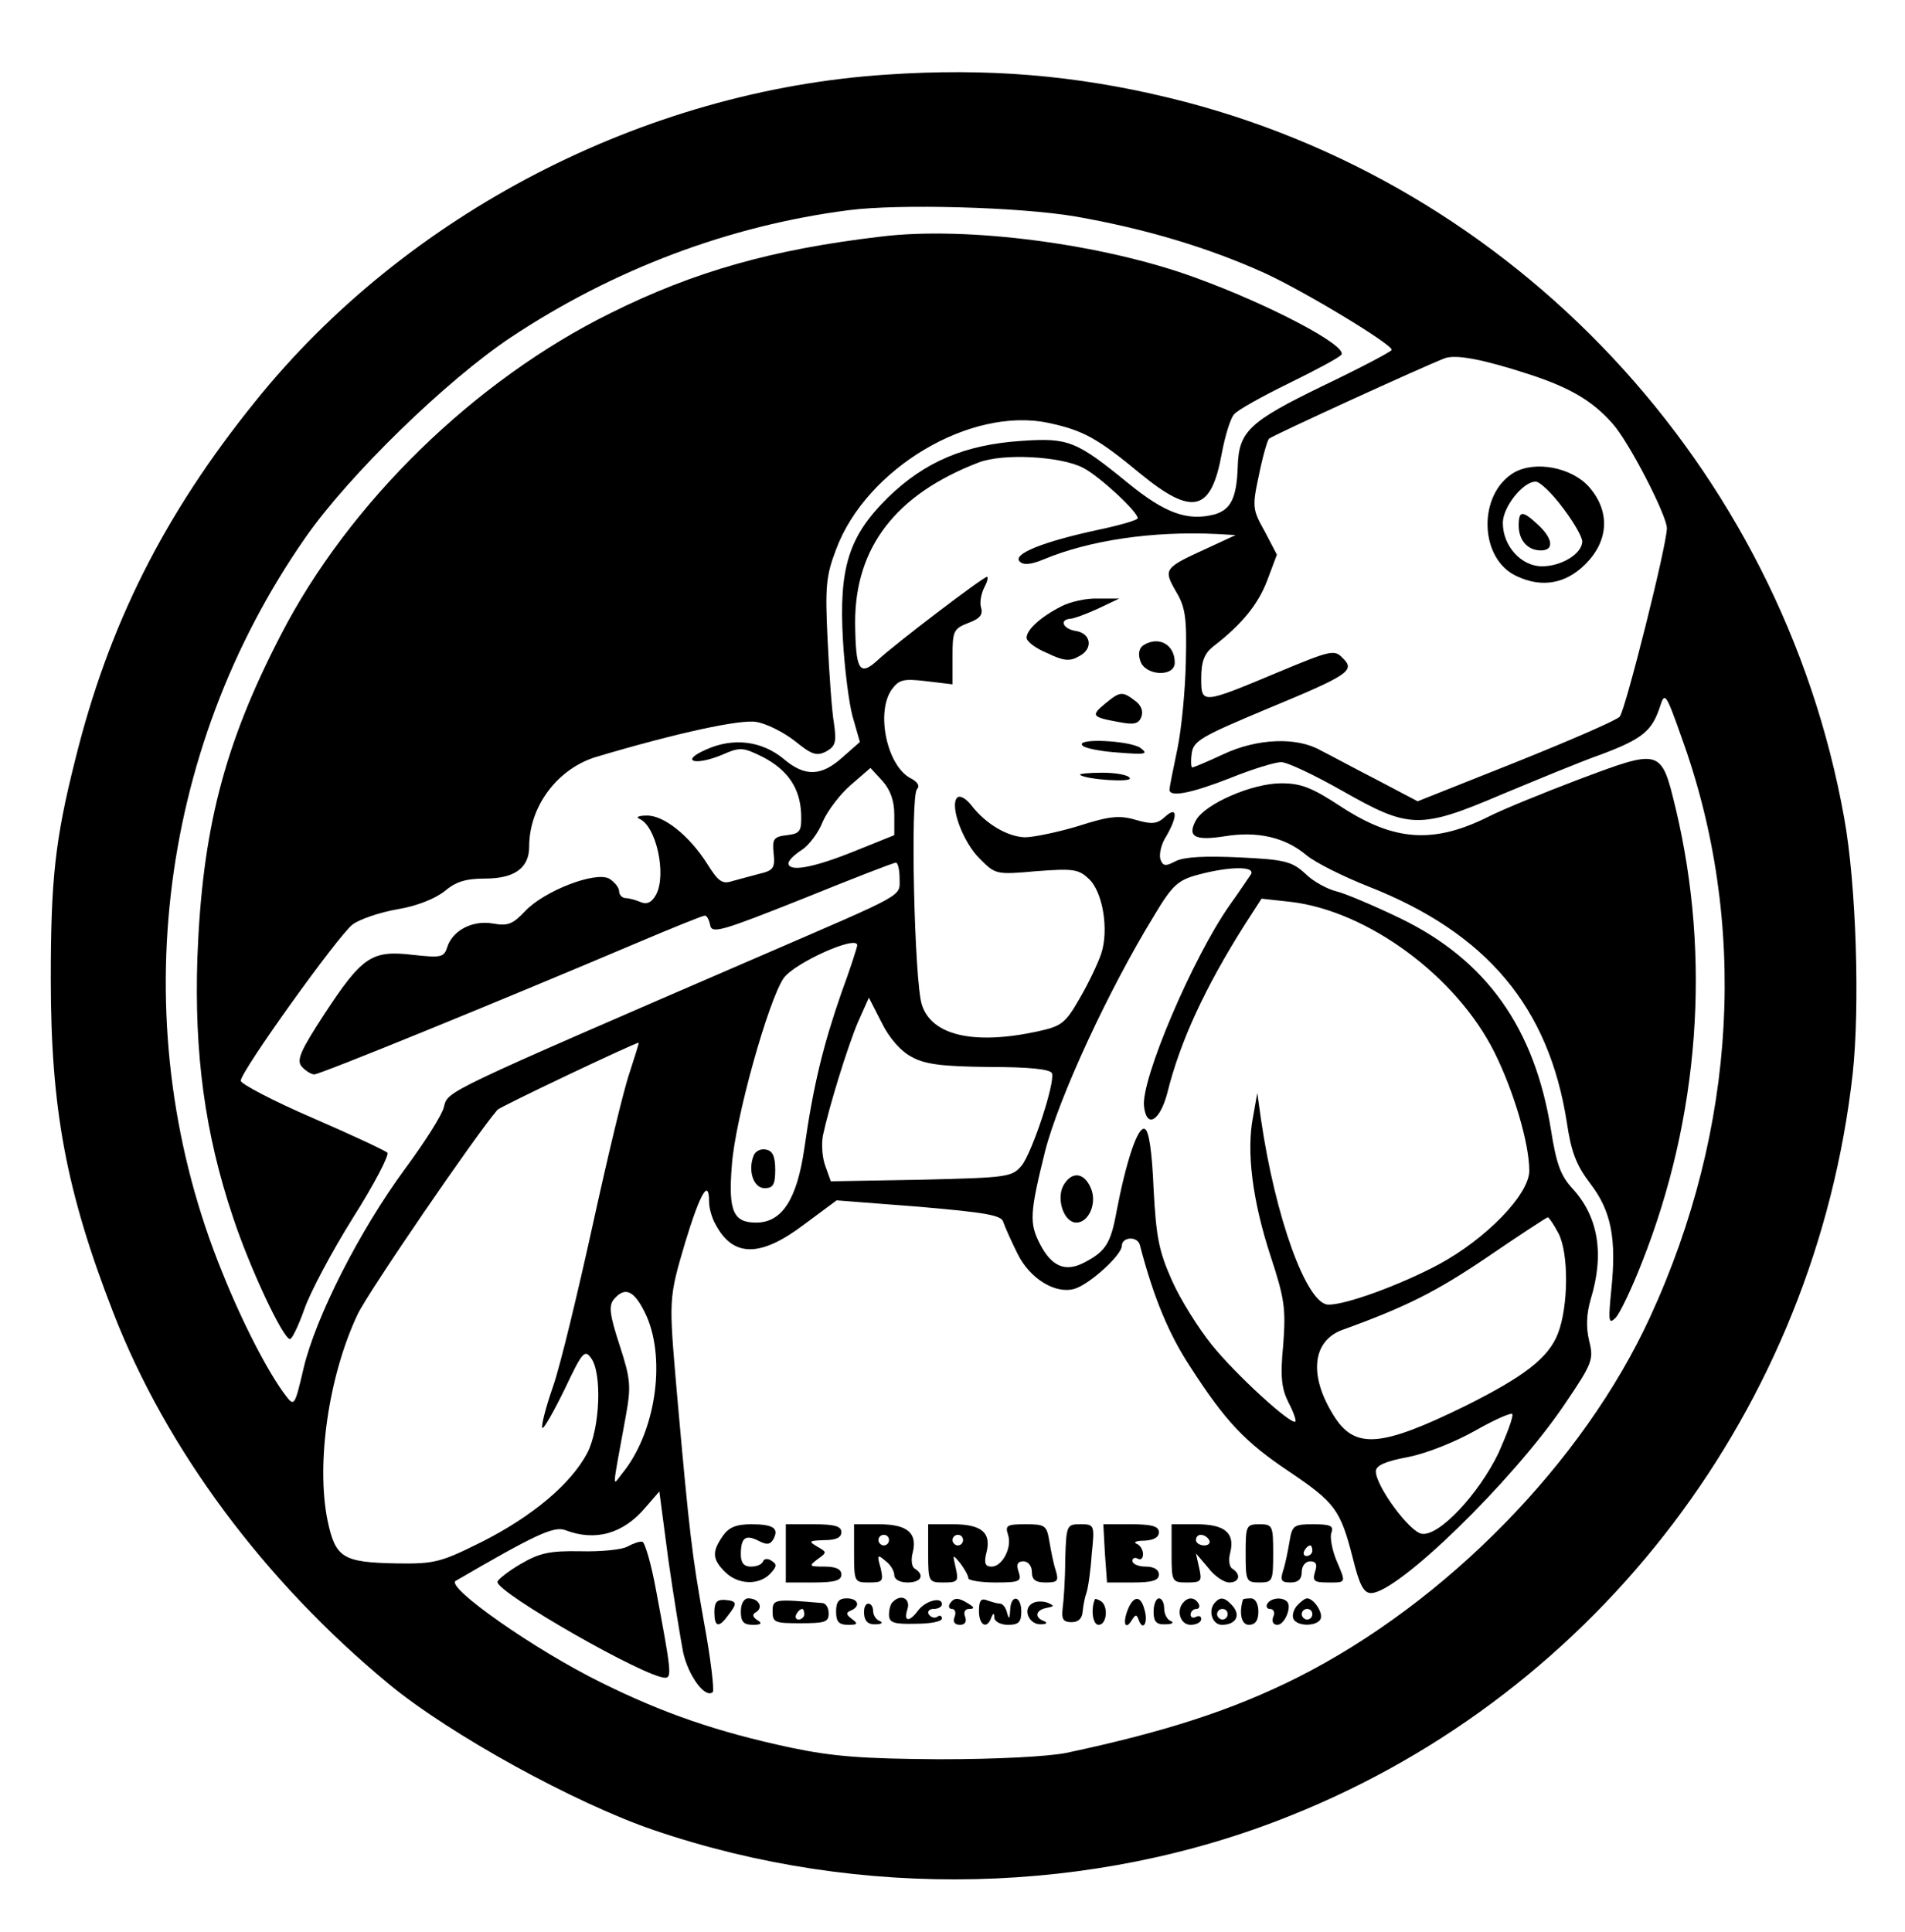 <?xml version="1.0" encoding="UTF-8"?>
<svg data-bbox="9.6 13.633 341.22 341.464" viewBox="0 0 360 365" height="486.667" width="480" xmlns="http://www.w3.org/2000/svg" data-type="shape">
    <g>
        <path d="M167.5 14.1c-45.8 3-90.8 26.3-119.3 61.8-17.2 21.3-27.7 42.2-34 67.7-3.8 15.1-4.6 22.6-4.6 41.4 0 24.5 2.9 40.1 11.8 63 10 25.8 28.5 50.7 52.1 70.2 11.5 9.5 35.1 22.5 50.1 27.6 39 13.3 83 12.3 120.4-2.8 58.2-23.3 99-77.2 106.1-140 1.4-12.7.7-35.9-1.6-48.5-11.9-66.3-62.3-120.2-127.5-136-17.7-4.3-34.5-5.7-53.5-4.4m35.7 26.8c13.2 2.3 25.2 5.9 35.8 10.7 7.6 3.5 24 13.4 24 14.5 0 .3-5.9 3.4-13 6.8-14 6.8-15.9 8.6-16.1 15.3-.2 5.9-1.3 8.1-4.4 9-5.1 1.3-9.3-.2-16.3-5.9-9.8-8-11.3-8.6-20.1-8-10.7.7-18.3 3.9-25.3 10.7-7.4 7.3-9.3 13.2-8.5 27 .3 5.2 1.1 11.7 1.8 14.3l1.4 4.9-3.3 2.9c-4 3.6-7.1 3.7-11.1.3-4.1-3.4-9.5-4.1-14.6-1.8-5.1 2.2-2.3 3.2 3 1 3.4-1.5 3.9-1.4 7.6.4 4.8 2.5 7.1 5.9 7.3 10.8.1 3.3-.2 3.7-2.7 4s-2.8.7-2.5 3.5c.3 2.7-.1 3.2-2.7 3.8-1.6.4-4 1.1-5.2 1.4-1.8.6-2.6 0-4.6-3.2-3.4-5.4-8.3-9.3-11.5-9.2-1.5 0-2.1.3-1.4.6 3.2 1.3 5.2 10.5 3.2 14.3-.8 1.5-1.7 1.9-2.8 1.5-.9-.4-2.3-.8-2.9-.8-.7 0-1.3-.6-1.3-1.3s-.9-1.8-1.9-2.4c-2.7-1.4-12.4 2.4-15.9 6.2-2.3 2.4-3.2 2.8-6 2.3-3.9-.7-7.7 1.3-8.7 4.5-.6 1.9-1.2 2-6.6 1.4-7.7-.9-9.5.4-16.6 11.2-4.5 6.9-5.3 8.7-4.3 9.9.7.8 1.8 1.5 2.4 1.5 1.1 0 34.7-13.7 61.1-24.9 6.6-2.8 12.3-5.1 12.7-5.1s.8.8 1 1.8c.3 1.7 2.2 1.1 17.3-4.9 9.4-3.8 17.3-6.9 17.8-6.9.4 0 .7 1.4.7 3 0 3.5 1.5 2.6-26 14.5-60.6 26.2-59.3 25.6-60.1 28.6-.3 1.5-3.7 6.8-7.4 11.8-8.6 11.7-16.8 27.9-19.1 37.5-1.7 7.3-1.8 7.4-3.4 5.3-3.3-4.3-8.2-13.8-12-23.3-18.6-45.6-12.6-98.2 15.7-138.8 8.2-11.8 26.7-29.8 38.9-37.9 19.3-12.8 41.2-21.1 63.9-24 9.4-1.2 32.1-.6 42.7 1.2m85.7 29.8c7.7 2.5 12 5 15.8 9.3 3.1 3.4 10.3 17.4 10.3 19.8 0 3.2-7.8 34.2-8.9 35.6-.6.7-9.4 4.5-19.6 8.6l-18.6 7.4-7.6-4c-4.1-2.1-8.9-4.7-10.7-5.6-4.5-2.6-12-2.3-18.4.7-3 1.4-5.6 2.5-5.9 2.5-.2 0-.3-1.2-.1-2.6.3-2.4 1.7-3.2 14.1-8.4 15.7-6.5 16.9-7.3 14.4-9.7-1.5-1.6-2.3-1.4-11.9 2.6-14.8 6.2-14.8 6.2-14.8 1.2 0-3.1.6-4.6 2.2-5.9 5.6-4.3 8.6-8.1 10.3-12.6l1.8-4.8-2.3-4.4c-2.3-4.1-2.4-4.6-1.1-10.6.7-3.5 1.6-6.6 1.9-6.9.6-.6 29.5-13.8 33.2-15.2 2.1-.8 7.3.2 15.9 3m-84.2 17.7c3.1 1.6 10.3 8.3 10.3 9.5 0 .4-3.6 1.4-7.9 2.3-10.1 2.2-15.8 4.5-14.4 5.9.7.7 2.1.6 4.5-.4 8.6-3.6 20.6-5.4 32.8-4.8l3.5.2-5.4 2.5c-8.1 3.7-8.3 3.9-5.9 8.1 1.8 3 2.1 4.9 1.9 13.2-.1 5.3-.8 12.7-1.6 16.6-.8 3.8-1.5 7.3-1.5 7.7 0 1.5 4.1.7 11.5-2.2 4.2-1.7 8.5-3 9.6-3 1.2 0 6.4 2.5 11.7 5.5 12.5 7.1 14.5 7.2 30 .6 6.5-2.7 14.9-6.2 18.9-7.6 7.7-2.9 9.5-4.4 11-9 .9-2.8 1.1-2.6 4.1 5.9 12.6 34.8 10.5 73.7-6 109.5-12.6 27.4-38.5 53.9-66.7 68.1-12.2 6.1-24.8 10.2-43.6 14.2-3.6.7-13.1 1.2-24 1.2-14.5-.1-20-.5-28.1-2.2-14-3-24.1-6.5-35.8-12.3-12.6-6.2-29.4-18-27.5-19.2 14.8-8.6 18.5-10.4 20.7-9.6 5.7 2.2 11 .7 15.2-4.3l2.6-3 1.7 12.9c1 7 2.3 14.9 2.8 17.5 1 4.5 4.2 8.8 5.6 7.5.3-.4-.4-6.4-1.7-13.4-2.2-12.4-2.7-16.2-5.1-43.3-1.5-17.6-1.6-17.5 1.6-28.3 2.8-9.2 4.5-12.2 4.5-7.6 0 1.1.5 3 1.2 4.2 3.3 6.3 8.5 6.3 16.7.1l6.2-4.6 15.5 1.2c12.7 1.1 15.7 1.6 16 2.9.3.9 1.5 3.6 2.7 6 2.3 4.7 7.2 7.7 10.8 6.6 2.9-.9 8.9-6.4 8.9-8.1s2.9-1.9 3.4-.2c2.6 10 5.5 16.9 9.5 23 6.7 10.4 10.4 14.3 18.8 19.9 8.6 5.8 9.6 7.2 11.9 16.1 1.3 5.3 2.1 6.8 3.5 6.8 5 0 26.6-21 36.4-35.4 5.5-8.1 5.7-8.7 4.8-12.3-.6-2.6-.5-5 .3-7.8 2.6-8.5 1.5-15.6-3.5-21-2.2-2.4-3-4.7-4-11-3.1-19.3-12.2-32.1-28.5-40-5-2.4-10.4-4.7-12.1-5.1-1.6-.4-4.3-1.8-5.8-3.3-2.5-2.3-3.8-2.7-12.5-3.1-6.5-.3-10.4-.1-12 .7-1.9 1-2.4 1-2.9-.3-.3-.9.1-2.9 1.1-4.4 2.2-3.8 2.1-5.8-.2-3.7-1.5 1.4-2.5 1.5-5.6.6s-5-.7-10.9 1.2c-4 1.2-8.5 2.1-10 2.1-3.3-.1-7.4-2.5-10.1-6-1-1.3-2.2-2-2.7-1.5-1.5 1.5 1.1 8.5 4.3 11.6 2.9 2.9 3 3 10.7 2.3 6.8-.5 7.9-.4 9.8 1.4 2.7 2.4 3.9 9.7 2.4 14.2-.6 1.8-2.4 5.6-4.1 8.5-2.7 4.7-3.4 5.2-8 6.2-12.1 2.6-20 .7-21.8-5.1-1.4-4.4-2.2-39.4-.9-40.7.6-.6.1-1.4-1.3-2.1-4.4-2.4-6.5-12.4-3.5-16.7 1.4-1.9 2.2-2.1 6.5-1.6l5 .6v-5.2c0-4.9.2-5.3 3-6.4 2.2-.8 2.8-1.6 2.4-2.9-.3-.9 0-2.6.6-3.8.6-1.1.8-2 .5-2-.7 0-17.4 12.7-20.6 15.7-3.5 3.2-4.2 2-4.3-7.1 0-14.2 7.7-24.2 23.3-30.2 4.6-1.8 15.6-1.2 19.8 1M169 153.9v3.9l-7.7 3.1c-7.7 3.1-12.3 3.9-12.3 2.2 0-.5 1.1-1.6 2.5-2.5s3.2-3.3 4-5.4c.9-2 3.2-5.1 5.3-6.9l3.7-3.2 2.3 2.5c1.5 1.7 2.2 3.8 2.2 6.3m67.4 11.3c-.5.7-2.2 3.3-4 5.8-7 9.9-16.9 33.2-16.2 38.1.5 4.2 3 2.7 4.4-2.6 2.4-9.7 7.1-19.9 14.7-31.9l3.1-4.8 5.5.6c14.5 1.7 31.3 14 38.5 28.4 3.6 7.2 6.6 17.2 6.6 22.4 0 4.5-8.2 12.9-17.1 17.7-7.3 3.9-17.7 7.7-20.9 7.6-4.1-.1-10-16.5-12.7-35l-.7-5-.8 4.5c-1.3 6.6-.1 15.9 3.3 26.3 2.7 8.2 2.9 10 2.4 16.8-.6 6.1-.3 8.3 1 10.9.9 1.7 1.5 3.4 1.3 3.6-.8.7-11.3-8.9-15.8-14.5-2.5-3.1-5.9-8.5-7.5-12.1-2.5-5.6-3-8.1-3.5-17.4-.3-7.2-.9-11.1-1.7-11.3-1.3-.5-3.5 6.2-5.3 15.6-1.1 6.1-2.1 7.6-6.2 9.7-3.5 1.8-6.1.7-8.3-3.6-2-3.9-1.9-5.8 1-17.5 2.6-10.1 11.9-30.3 20.6-44.5 3.4-5.7 4.5-6.7 8.2-7.7 5.9-1.6 11-1.7 10.1-.1M162 178.6c0 .3-1.3 4.4-3 9-3.4 9.8-5.3 17.4-7 29.4-1.4 9.6-4.2 14-9.1 14-4.3 0-5.3-2.1-4.6-10.8.6-8.7 6.9-31.2 9.8-35.4 2.1-2.9 13.9-8.2 13.9-6.2m10.3 21.1c2.5 1.4 5.7 1.8 14.6 1.9 7.5 0 11.6.4 11.9 1.2.6 1.8-3.7 14.8-5.7 17.4-1.9 2.2-2.5 2.3-19 2.7l-17.1.3-1-2.8c-.6-1.5-.8-4.1-.5-5.8 1.2-5.6 4.6-16.6 6.6-21.4l2.1-4.7 2.4 4.7c1.4 2.9 3.7 5.5 5.7 6.5m-53.3 2.9c-1.1 3.1-4.2 16.1-7 28.9-2.8 12.7-6.1 26.5-7.5 30.5s-2.3 7.6-2 7.8c.2.3 2.1-3 4.2-7.3 3.3-7 3.8-7.6 5-5.9 2.1 2.8 1.7 13.2-.7 17.9-3.1 5.9-10.4 12-19.9 16.8-7.8 3.9-9 4.2-16.1 4.1-10.2-.2-11.6-1-13.1-8.1-2.2-10.8.2-27.4 5.7-39 2-4.2 22.4-34 26.4-38.6.5-.6 25.6-12.5 26.7-12.7.1 0-.7 2.5-1.7 5.6M294.5 233c2 3.8 1.9 13.9-.1 19-1.8 4.6-6.4 8.1-17.4 13.6-16.1 7.9-21 8.3-25 1.8-4.7-7.5-4-14 1.6-16.1 12.2-4.4 17.9-7.3 27.5-13.8 6-4.1 11.2-7.5 11.4-7.5s1.1 1.3 2 3m-172.3 15.7c3.7 8.5 1.6 22.2-4.7 29.8-1.8 2.3-1.9 3.6.7-10.6 1.1-6 1-7.2-1.1-13.7-1.9-5.8-2.1-7.5-1.1-8.7 2.2-2.6 4-1.6 6.2 3.2m161 25.8c-3.7 7.7-11.2 15.8-14.5 15.3-2.3-.3-8.7-9-8.7-11.8 0-1.1 1.8-1.9 6.1-2.7 3.5-.7 8.8-2.8 12.7-5 3.7-2.1 6.9-3.5 7-3.1.2.5-1 3.7-2.6 7.3"/>
        <path d="M166.5 44.7c-20.5 2.4-35.3 6.6-51 14.4C89.7 71.8 65.9 95 53 120.1c-10.7 20.7-14.8 36.8-15.7 60.9-.6 18 1.4 33.1 6.7 48.9 3.2 9.7 9.5 23.1 10.8 23.1.4 0 1.6-2.5 2.7-5.6 1.1-3.2 5.2-10.9 9.2-17.3 4-6.3 6.9-11.9 6.5-12.3s-6.8-3.4-14.2-6.6-13.5-6.4-13.5-7c0-1.8 18.4-27.4 21.1-29.5 1.3-1 5.1-2.3 8.5-2.9 3.7-.6 7.1-2 8.9-3.4 2.1-1.8 4-2.4 7.7-2.4 5.5 0 8.3-2 8.3-6 0-7.7 5.4-14.8 12.7-17 15.5-4.6 27.2-7.1 30.2-6.6 1.9.3 5.1 1.9 7.3 3.6 3.2 2.6 4.1 2.9 5.9 2 1.8-1 2-1.8 1.5-5.3-.4-2.3-.9-9.4-1.2-15.7-.5-10.2-.3-12.2 1.6-17.2 5.7-15.3 25.4-27 40.1-23.9 6.6 1.4 9.3 2.9 17.4 9.6 9.9 8.1 13.4 7.2 15.4-3.9.6-3.2 1.6-6.5 2.3-7.3.6-.8 5.3-3.4 10.4-5.9s9.6-4.9 9.9-5.4c1.1-1.7-13.5-9.4-27.5-14.5-17.4-6.4-43.3-9.8-59.5-7.8"/>
        <path d="M286.1 89.3c-6.9 4.1-6.6 16.4.6 19.6 4.7 2.2 9.2 1.4 12.9-2.3 4.5-4.5 4.7-10.1.6-14.7-3.3-3.6-10.1-4.9-14.1-2.6m9.2 6.6c2 2.6 3.7 5.5 3.7 6.4 0 2.3-3.9 4.7-7.6 4.7-3.9 0-7.4-3.8-7.4-8.2 0-3 3.8-7.8 6.2-7.8.8 0 3.1 2.2 5.1 4.9"/>
        <path d="M287 99.3c0 2.8 1.7 4.7 4.2 4.7s2.3-2.2-.5-4.8c-3-2.8-3.7-2.8-3.7.1"/>
        <path d="M200.5 114.6c-3.9 2-6.5 4.4-6.5 5.9 0 .7 1.7 2 3.9 2.9 3.1 1.5 4.3 1.6 6 .6 2.8-1.4 2.3-4.4-.7-4.8-2.3-.4-3.1-2.1-.9-2.3.6 0 3-.9 5.2-1.9l4-1.9h-4c-2.2-.1-5.3.6-7 1.5"/>
        <path d="M216.1 121.9c-.8.5-1.1 1.6-.6 3 .9 2.8 6.5 3.1 6.5.3 0-3.4-3-5.1-5.9-3.3"/>
        <path d="M208.9 132.9c-2.8 2.3-2.6 2.6 2.4 3.5 3 .6 3.9.4 4.4-1 .4-1.1-.1-2.2-1.2-3-2.4-1.8-2.8-1.8-5.6.5"/>
        <path d="M204.6 140.9c.5.5 3.6 1.1 6.8 1.3 5.1.4 5.7.3 4.1-.9-2.1-1.4-12.5-1.9-10.9-.4"/>
        <path d="M298 147.4c-6.3 2.4-13.7 5.4-16.5 6.8-10.5 5.3-18 4.8-28.1-1.8-5.5-3.6-7.5-4.4-11.3-4.4-5.5 0-14.4 3.9-16.1 7s-.2 3.9 5.5 3c6.1-1 11.4.2 15.4 3.6 1.7 1.4 6.9 4 11.7 5.9 22.4 8.8 34.1 22.8 37.5 44.6.8 5.5 1.8 8.1 4.4 11.5 4 5.2 5 10.4 4 20.1-.6 6-.5 6.6.8 5.3.8-.8 3.1-5.6 5-10.5 10.8-27.3 13.1-57.4 6.4-85.6-2.8-11.6-2.7-11.5-18.7-5.5"/>
        <path d="M204.1 146.4c1.1.9 10 1.5 9.4.6-.3-.6-2.7-1-5.2-1-2.6 0-4.4.2-4.2.4"/>
        <path d="M136.6 290.2c-2.1 3-2 4.4.4 6.8s6.3 2.6 8.5.4c1.3-1.4 1.4-1.8.3-2.5-.7-.5-1.4-.4-1.6.1-.2.6-1.2 1-2.3 1-1.3 0-1.9-.7-1.9-2.3 0-3.2.9-3.8 3.3-2.6 1.5.8 2.2.8 2.8-.2 1.2-2.1.1-2.9-4.1-2.9-2.9 0-4.3.6-5.4 2.2"/>
        <path d="M148.5 293.5v5.5h5.3c4 0 5.2-.4 5.2-1.5 0-1-1-1.5-3.2-1.5-2.9 0-3-.1-1.3-1.4 1.8-1.3 1.8-1.3-.1-2.4-1.7-1-1.5-1.1 1.4-1.2 2.2 0 3.2-.5 3.2-1.5 0-1.1-1.2-1.5-5.2-1.5h-5.3z"/>
        <path d="M161.4 293.5c0 5.4.1 5.5 2.8 5.5 2.6 0 2.8-.2 2.2-2.8-.7-2.4-.6-2.6.9-1.3 1 .7 1.7 2 1.7 2.7 0 .8 1 1.4 2.5 1.4 2.6 0 3.3-1.4 1.4-2.6-.6-.3-.8-1.7-.4-3.1.9-3.7-1.1-5.3-6.4-5.3h-4.7zm6.6-2.5c0 .5-.4 1-1 1-.5 0-1-.5-1-1 0-.6.5-1 1-1 .6 0 1 .4 1 1"/>
        <path d="M175.4 293.5c0 5.4.1 5.5 2.9 5.5 2.7 0 2.9-.2 2.3-2.8s-.6-2.6.9-.8c.8 1.1 1.5 2.3 1.5 2.8 0 .4 2.3.8 5.1.8 4.6 0 5-.2 4.4-2-.5-1.4-.2-2 .9-2 .9 0 1.6.9 1.6 2 0 1.5.7 2 2.6 2 2.3 0 2.5-.3 1.9-2.3-.4-1.2-.9-3.7-1.2-5.5-.5-3-.8-3.2-4.5-3.2-3.5 0-3.9.2-3.3 2 .8 2.4-1.1 6-3.1 6-1.2 0-1.5-.6-1-2.6 1-3.8-.9-5.4-6.3-5.4h-4.7zm6.6-2.5c0 .5-.4 1-1 1-.5 0-1-.5-1-1 0-.6.5-1 1-1 .6 0 1 .4 1 1"/>
        <path d="M201.3 294.7c0 3.8-.3 7.9-.5 9.3-.2 1.9.1 2.5 1.7 2.5 1.3 0 2-.7 2.1-2 .1-1.1.4-2.7.7-3.5s.8-4.1 1-7.3c.6-5.6.5-5.7-2.1-5.7s-2.7.1-2.9 6.7"/>
        <path d="m208.8 293.5.4 5.5h4.9c3.7 0 4.9-.4 4.9-1.5 0-.9-.9-1.5-2.5-1.5-1.4 0-2.5-.5-2.5-1.1 0-.5.5-.7 1-.4.6.3 1 0 1-.9 0-.8-.6-1.7-1.2-1.9-.7-.3-.1-.6 1.5-.6 1.7-.1 2.7-.6 2.7-1.6 0-1.1-1.3-1.5-5.2-1.5h-5.3z"/>
        <path d="M221.4 293.5c0 5.4.1 5.5 2.9 5.5 2.7 0 2.9-.2 2.3-2.8l-.6-2.7 2.3 2.7c1.2 1.6 3 2.8 4 2.8 1.9 0 2.3-1.5.6-2.6-.6-.3-.8-1.7-.4-3.1.9-3.7-1.1-5.3-6.4-5.3h-4.7zm7.1-2.5c.3.5-.1 1-.9 1-.9 0-1.6-.5-1.6-1 0-.6.4-1 .9-1 .6 0 1.3.4 1.6 1"/>
        <path d="M235.4 293.5c0 5.2.1 5.5 2.6 5.5s2.6-.3 2.6-5.5-.1-5.5-2.6-5.5-2.6.3-2.6 5.5"/>
        <path d="M243.7 291.2c-.3 1.8-.8 4.3-1.2 5.5-.6 1.9-.4 2.3 1.4 2.3 1.4 0 2.1-.6 2.1-2 0-1.1.7-2 1.6-2 1.1 0 1.4.6.9 2-.5 1.7-.2 2 2.4 2 3.6 0 3.5.2 1.6-4.3-.8-2-1.2-4.3-.9-5.1.5-1.3-.2-1.6-3.4-1.6-3.7 0-4 .2-4.5 3.2m4.3 1.8c0 .5-.5 1-1.1 1-.5 0-.7-.5-.4-1 .3-.6.8-1 1.1-1 .2 0 .4.4.4 1"/>
        <path d="M118.6 292.2c-1 .6-5 1-8.9.9-5.8-.1-7.7.3-11.3 2.4-2.4 1.4-4.4 3-4.4 3.4 0 2.1 28 18.1 31.7 18.1 1.3 0 1.1-1.5-1.7-16.4-.9-5-2.1-9.1-2.6-9.3-.5-.1-1.7.3-2.8.9"/>
        <path d="M135 304.6c0 2.8.8 3.1 2.6.6 1.8-2.3 1.7-2.7-.6-2.9-1.5-.1-2 .4-2 2.3"/>
        <path d="M140 304.5c0 1.9.5 2.5 2.3 2.5 1.6 0 1.8-.3.8-.9-.9-.6-1-1.1-.2-1.5 1.4-.9.5-2.6-1.5-2.6-.8 0-1.4 1-1.4 2.5"/>
        <path d="M146 304.5c0 2.1.5 2.2 5.3 2.2 4.5 0 5.3-.2 5.3-1.8 0-1.1-.5-1.9-1.1-2-9.2-.8-9.5-.8-9.5 1.6m6 .5c0 .5-.5 1-1.1 1-.5 0-.7-.5-.4-1 .3-.6.8-1 1.1-1 .2 0 .4.4.4 1"/>
        <path d="M158 304.5c0 1.9.5 2.5 2.3 2.5s1.9-.2.7-1.1c-1.1-.8-1.2-1.2-.2-1.6 1.9-.8 1.4-2.3-.8-2.3-1.5 0-2 .7-2 2.5"/>
        <path d="M168.7 302.7c-.4.3-.7 1.4-.7 2.4 0 1.5.9 1.8 5 1.7 2.8 0 5-.4 5-1 0-.5-.4-.7-.9-.3-.5.3-1.2.1-1.6-.5-.3-.5.1-1 .9-1 .9 0 1.6-.4 1.6-.9 0-1.5-3.2-.6-4.5 1.2-1.7 2.3-2.8 2.1-2-.3.6-2-1.3-2.9-2.8-1.3"/>
        <path d="M179.5 303c-.3.5-.2 1 .4 1s.8.7.5 1.5c-.4.9 0 1.5 1 1.5s1.3-.6 1-1.5c-.4-.9 0-1.5.7-1.5 1.1 0 1.1-.3-.1-1-1.9-1.2-2.7-1.2-3.5 0"/>
        <path d="M185 304.4c0 2.7 1.5 3.5 2.3 1.3q.6-1.5.6 0c.1.7 1.2 1.3 2.6 1.3 2 0 2.5-.5 2.5-2.5 0-3.1-2-3.3-2.1-.3-.1 1.7-.2 1.9-.6.5-.2-.9-.8-1.7-1.3-1.7s-1.5-.3-2.4-.6c-1.2-.5-1.6 0-1.6 2"/>
        <path d="M195 303c-1.8 1.1-.5 4 1.7 3.9 1.1 0 1.3-.3.6-.6-1.9-.7-1.6-2.1.5-2.5 1.5-.3 1.5-.4.1-1-.9-.3-2.2-.3-2.9.2"/>
        <path d="M206.9 302.2c-.8 1.9-.4 4.8.7 4.8 1.6 0 1.9-3.6.4-4.5-.5-.3-1.1-.5-1.1-.3"/>
        <path d="M213.1 304.2c-1 2.6-.4 3.9.8 1.9.7-1.1.9-1.1 1.3 0 .8 2.2 1.8.5 1.1-1.9-.7-2.8-2.1-2.8-3.2 0"/>
        <path d="M218 304.5c0 1.9.5 2.5 2.3 2.4 1.2 0 1.6-.3 1-.6-.7-.2-1.3-1.3-1.3-2.4 0-1-.4-1.9-1-1.9-.5 0-1 1.1-1 2.5"/>
        <path d="M223.7 302.7c-1.5 1.5-.7 4.3 1.3 4.3 1.1 0 2-.5 2-1.1 0-.5-.4-.7-1-.4-.5.3-1 .1-1-.4 0-.6.5-1.1 1.1-1.1.5 0 .7-.5.4-1-.7-1.2-1.9-1.3-2.8-.3"/>
        <path d="M229.7 302.7c-1.5 1.4-.7 4.3 1.2 4.3 2.6 0 3.6-1.7 2.1-3.5-1.4-1.6-2.3-1.9-3.3-.8m2.3 2.3c0 .5-.4 1-1 1-.5 0-1-.5-1-1 0-.6.5-1 1-1 .6 0 1 .4 1 1"/>
        <path d="M234.9 302.2c-.8 2.6-.3 4.8 1.1 4.8 1.2 0 1.8-.8 1.8-2.5 0-1.5-.6-2.5-1.4-2.5s-1.4.1-1.5.2"/>
        <path d="M239.5 303c-.3.5-.1 1 .5 1 .7 0 1 .7.6 1.5-.3.9 0 1.5.8 1.5 1.4 0 2.8-3.5 1.8-4.4-.9-.9-3-.7-3.7.4"/>
        <path d="M245 303.5c-.6.8-.9 1.9-.5 2.5.8 1.3 4.2 1.3 5 0 .7-1.1-1.2-4-2.5-4-.4 0-1.3.7-2 1.5m3 1.5c0 .5-.4 1-1 1-.5 0-1-.5-1-1 0-.6.5-1 1-1 .6 0 1 .4 1 1"/>
        <path d="M163.3 305c.1 1.3.8 2 2.2 1.9 1.1 0 1.4-.3.8-.6-.7-.2-1.3-1.1-1.3-1.9s-.4-1.4-.9-1.4c-.6 0-.9.9-.8 2"/>
        <path d="M200.9 224.1c-1.3 2.6.2 6.9 2.5 6.9 2.4 0 4-3.8 2.7-6.6-1.3-3-3.7-3.1-5.2-.3"/>
        <path d="M142.4 218.4c-1.1 2.8 0 6.1 2.1 6.1 1.6 0 2-.7 2-3.5 0-2.5-.5-3.6-1.8-3.8-.9-.2-2 .3-2.3 1.2"/>
    </g>
</svg>
